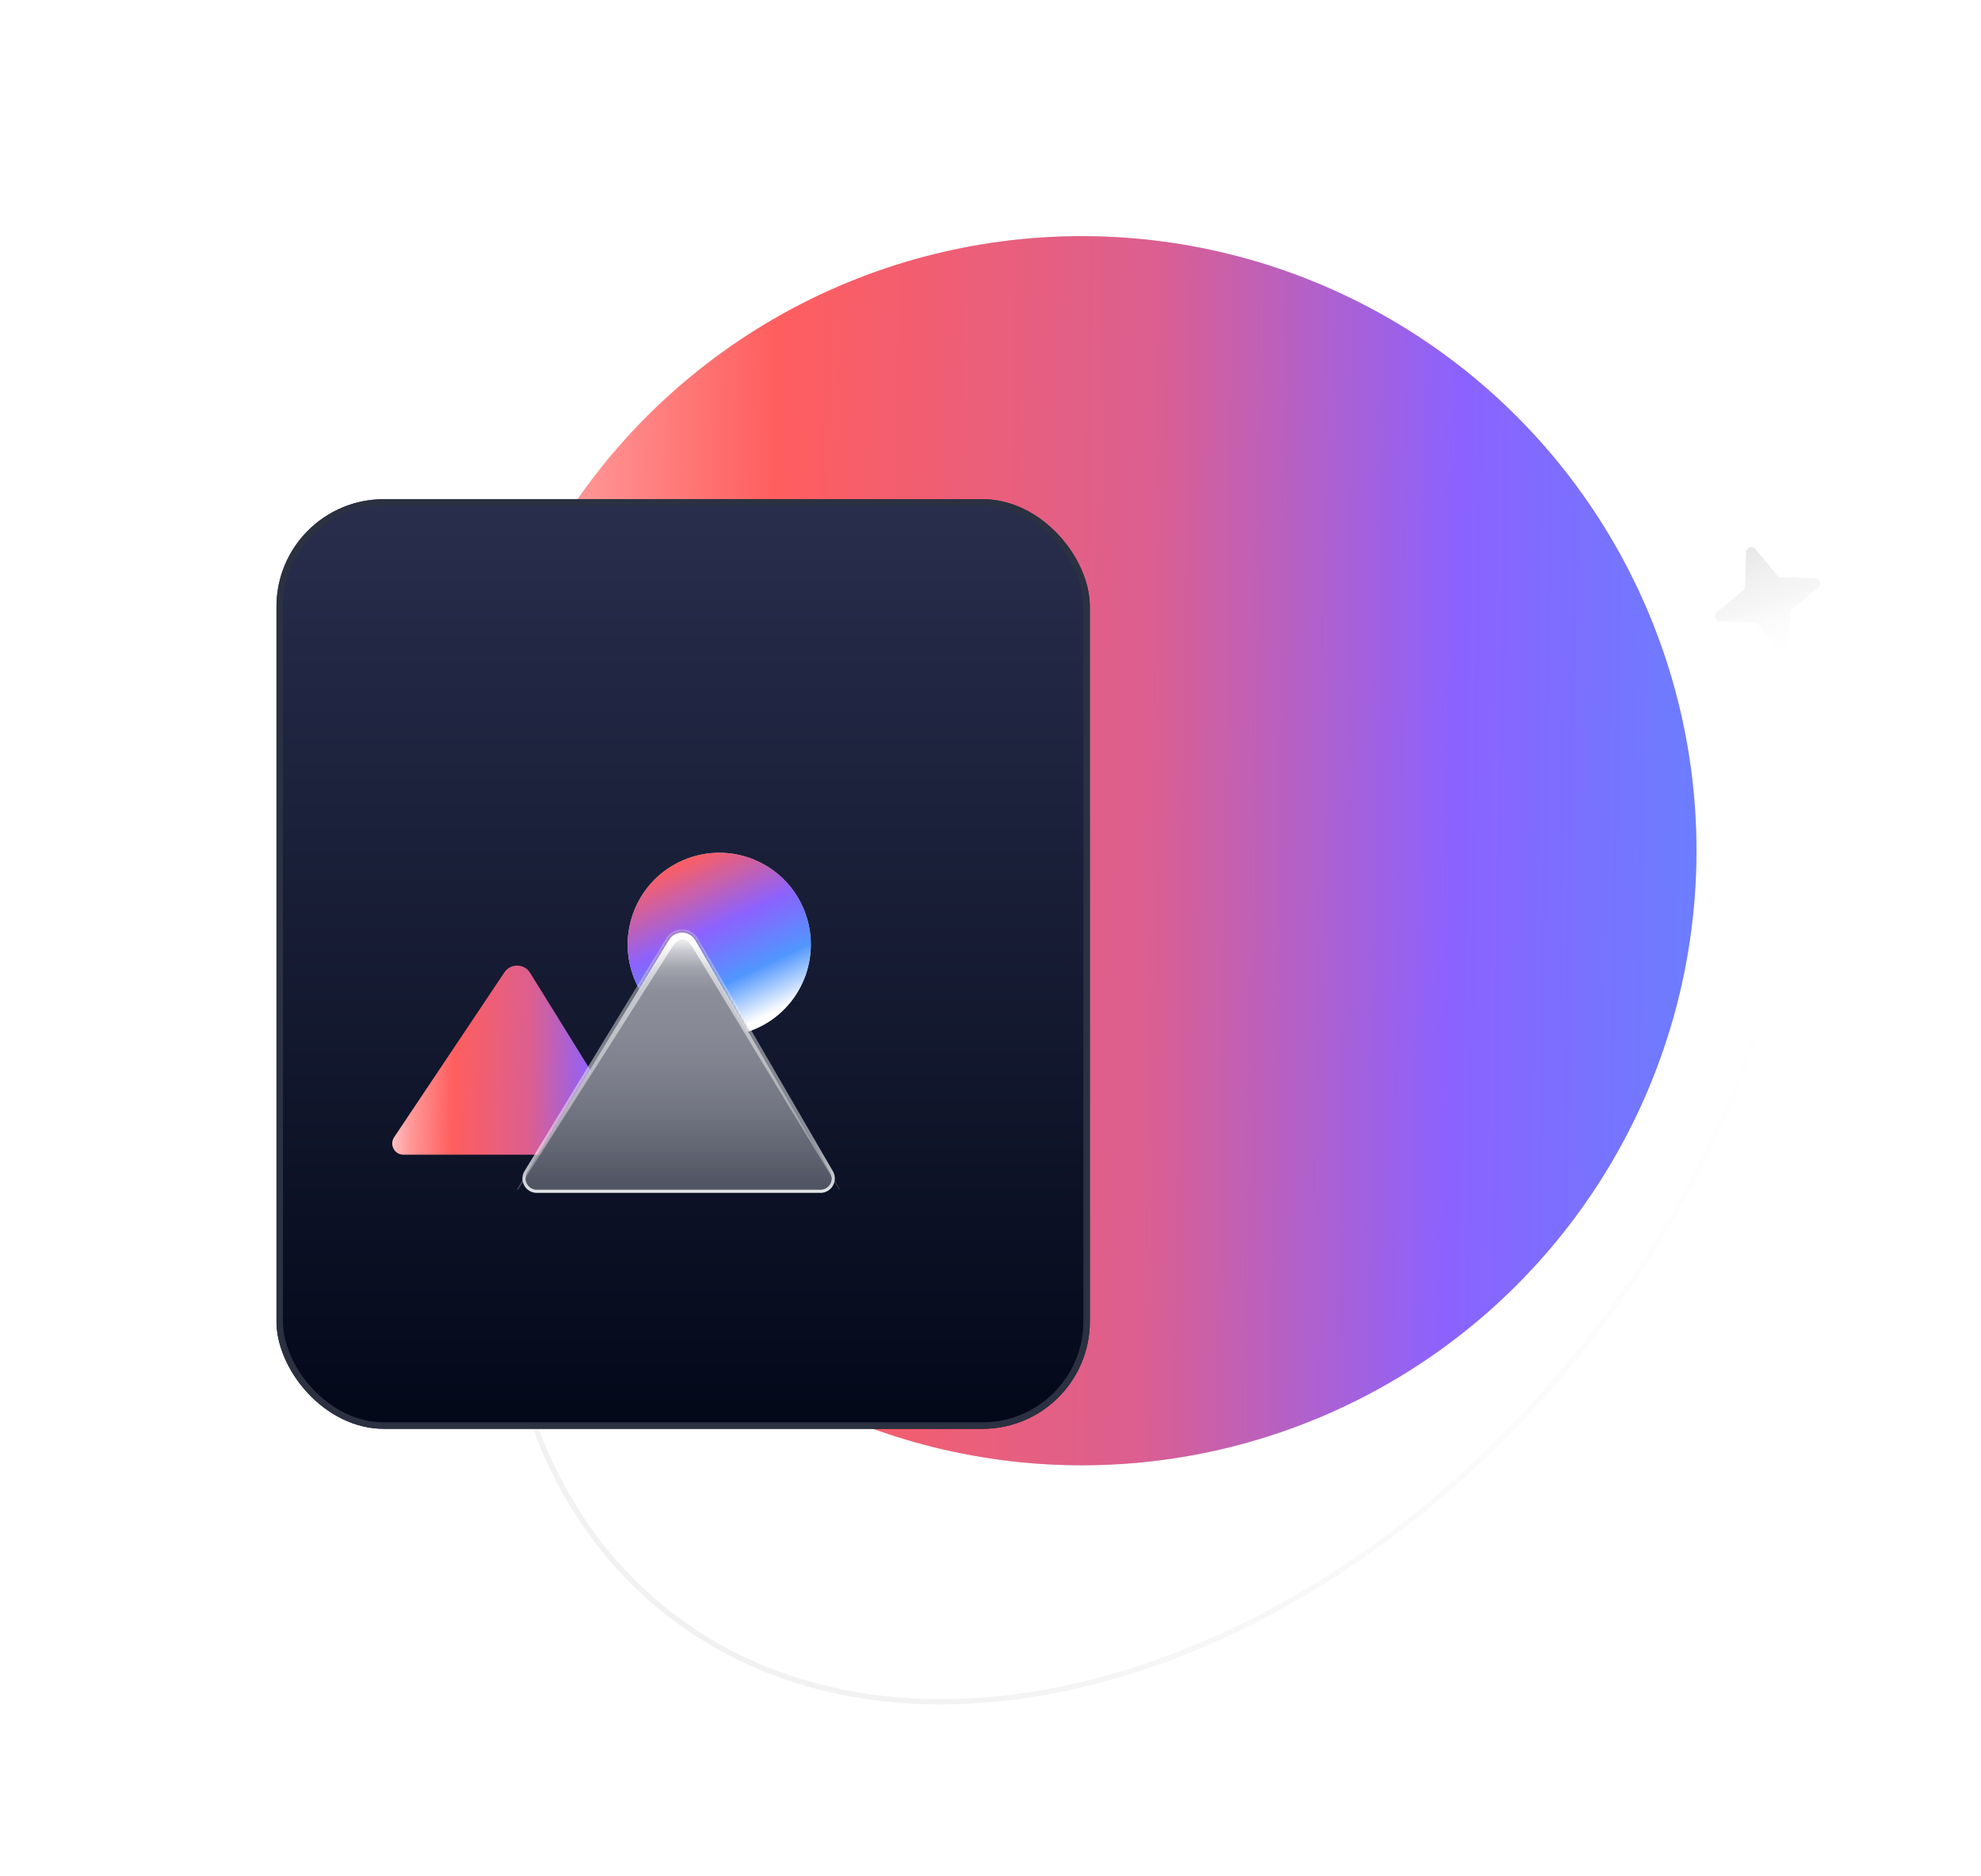 <svg xmlns="http://www.w3.org/2000/svg" width="738" height="699" fill="none"><g clip-path="url(#a)"><path stroke="url(#b)" stroke-width="2" d="M269.052 246.436c50.124-62.032 113.378-103.695 175.085-120.94 61.709-17.246 121.784-10.059 165.727 25.45 43.944 35.508 63.584 92.734 59.68 156.689-3.904 63.953-31.357 134.544-81.482 196.576-50.125 62.032-113.378 103.695-175.085 120.94-61.71 17.246-121.784 10.059-165.728-25.45-43.943-35.508-63.584-92.734-59.679-156.689 3.904-63.952 31.357-134.544 81.482-196.576z"/><g filter="url(#c)"><circle cx="403" cy="317" r="229" fill="#D9D9D9"/><circle cx="403" cy="317" r="229" fill="url(#d)"/></g><g clip-path="url(#e)"><rect width="303" height="346.401" x="103" y="186" fill="url(#f)" rx="40"/><g filter="url(#g)"><mask id="h" width="104" height="100" x="239" y="269" maskUnits="userSpaceOnUse" style="mask-type:luminance"><path fill="#fff" d="M272.371 319.373c2.259-3.675 7.617-3.616 9.793.13l28.539 49.23c18.664-7.717 31.804-26.138 31.804-47.629 0-28.45-23.016-51.506-51.39-51.506-28.373 0-51.389 23.056-51.389 51.506a51.377 51.377 0 0 0 11.685 32.705l20.97-34.436h-.012z"/></mask><g mask="url(#h)"><path fill="url(#i)" d="M322.572 307.886c7.273 17.417-.919 37.446-18.296 44.735-17.378 7.289-37.362-.921-44.634-18.338-7.273-17.417.918-37.446 18.296-44.735 17.378-7.289 37.361.921 44.634 18.338z"/><path fill="url(#j)" d="M322.572 307.886c7.273 17.417-.919 37.446-18.296 44.735-17.378 7.289-37.362-.921-44.634-18.338-7.273-17.417.918-37.446 18.296-44.735 17.378-7.289 37.361.921 44.634 18.338z"/></g><mask id="k" width="107" height="99" x="166" y="325" maskUnits="userSpaceOnUse" style="mask-type:luminance"><path fill="#fff" d="m219.586 406.073 48.87-80.252H166.493v97.286h105.653v-10.668h-49c-3.264 0-5.263-3.58-3.56-6.366z"/></mask><g mask="url(#k)"><path fill="url(#l)" d="M173.46 399.399h89.189l-42.046-67.816c-2.212-3.486-7.262-3.545-9.556-.119l-41.065 61.416c-1.856 2.785.13 6.519 3.466 6.519h.012z"/></g><path fill="url(#m)" d="M223.146 412.439h105.641c3.217 0 5.228-3.497 3.607-6.283l-50.23-86.653c-2.165-3.734-7.522-3.805-9.793-.13l-52.797 86.7c-1.703 2.786.307 6.366 3.56 6.366h.012z"/><path fill="url(#n)" d="M273.447 322.242c2.389-3.888 5.429-4.09 7.712-.143l54.689 90.328h.189l-53.873-92.935c-2.164-3.734-7.522-3.806-9.793-.131l-56.664 93.066h.39l57.35-90.185z"/><path fill="url(#o)" d="M277.232 316.647c1.916 0 3.832.948 4.932 2.844l50.23 86.653c1.621 2.786-.39 6.283-3.607 6.283H223.146c-3.265 0-5.263-3.58-3.56-6.366l52.797-86.7c1.111-1.814 2.98-2.714 4.849-2.714zm0-1.186a6.824 6.824 0 0 0-5.866 3.284l-52.797 86.7a5.29 5.29 0 0 0-.095 5.429c.958 1.719 2.708 2.738 4.672 2.738h105.641a5.312 5.312 0 0 0 4.648-2.691c.97-1.683.958-3.698 0-5.381l-50.23-86.653a6.832 6.832 0 0 0-5.961-3.438l-.012.012z"/><g style="mix-blend-mode:overlay"><g opacity=".6"><path fill="url(#p)" d="M339.952 412.13c-4.435 2.893-21.135-14.947-37.291-39.853-16.156-24.905-25.654-47.439-21.218-50.332 4.435-2.892 21.135 14.948 37.291 39.853 16.156 24.906 25.653 47.44 21.218 50.332z" style="mix-blend-mode:hard-light"/><path fill="url(#q)" d="M334.594 403.868c-2.223 1.446-14.713-13.869-27.912-34.21-13.199-20.342-22.093-38.004-19.882-39.451 2.224-1.446 14.713 13.87 27.913 34.211 13.199 20.342 22.093 38.004 19.881 39.45z"/></g><path fill="url(#r)" d="M302.057 354.33c9.994-5.464 18.545-9.068 19.101-8.048.556 1.019-7.096 6.282-17.09 11.747s-18.545 9.068-19.101 8.049c-.556-1.02 7.096-6.283 17.09-11.748z"/><path fill="url(#s)" d="M302.708 355.539c1.868-1.019 3.536-1.564 3.737-1.209.189.356-1.171 1.47-3.04 2.49-1.868 1.019-3.536 1.564-3.737 1.209-.189-.356 1.171-1.47 3.04-2.49z" style="mix-blend-mode:hard-light"/><path fill="url(#t)" d="M300.993 357.306c-5.334-9.804-8.741-18.255-7.605-18.884 1.135-.628 6.386 6.816 11.721 16.62 5.334 9.803 8.74 18.255 7.604 18.883-1.135.628-6.386-6.816-11.72-16.619z"/><path fill="url(#u)" d="M302.341 356.571c-1.017-1.873-1.526-3.568-1.135-3.782.39-.213 1.537 1.126 2.566 2.999 1.017 1.873 1.526 3.568 1.136 3.782-.391.213-1.538-1.126-2.567-2.999z" style="mix-blend-mode:hard-light"/><g opacity=".5"><path fill="url(#v)" d="M302.057 354.33c9.994-5.464 18.545-9.068 19.101-8.048.556 1.019-7.096 6.282-17.09 11.747s-18.545 9.068-19.101 8.049c-.556-1.02 7.096-6.283 17.09-11.748z"/><path fill="url(#w)" d="M302.708 355.539c1.868-1.019 3.536-1.564 3.737-1.209.189.356-1.171 1.47-3.04 2.49-1.868 1.019-3.536 1.564-3.737 1.209-.189-.356 1.171-1.47 3.04-2.49z" style="mix-blend-mode:hard-light"/><path fill="url(#x)" d="M300.993 357.306c-5.334-9.804-8.741-18.255-7.605-18.884 1.135-.628 6.386 6.816 11.721 16.62 5.334 9.803 8.74 18.255 7.604 18.883-1.135.628-6.386-6.816-11.72-16.619z"/><path fill="url(#y)" d="M302.341 356.571c-1.017-1.873-1.526-3.568-1.135-3.782.39-.213 1.537 1.126 2.566 2.999 1.017 1.873 1.526 3.568 1.136 3.782-.391.213-1.538-1.126-2.567-2.999z" style="mix-blend-mode:hard-light"/></g></g></g></g><rect width="300.589" height="343.989" x="104.206" y="187.206" stroke="#2B3141" stroke-width="2.411" rx="38.794"/><path fill="url(#z)" d="M654.017 204.637c-1.175-1.427-3.49-.633-3.543 1.214l-.362 12.62a2 2 0 0 1-.728 1.487l-9.747 8.026c-1.426 1.174-.633 3.49 1.214 3.543l12.621.362a2 2 0 0 1 1.486.727l8.026 9.747c1.174 1.427 3.49.633 3.543-1.214l.362-12.62c.016-.578.282-1.12.728-1.487l9.746-8.026c1.427-1.174.633-3.49-1.214-3.543l-12.62-.362a1.997 1.997 0 0 1-1.487-.728l-8.025-9.746z"/></g><defs><radialGradient id="p" cx="0" cy="0" r="1" gradientTransform="matrix(29.241 45.078 -8.078 5.24 344.482 347.439)" gradientUnits="userSpaceOnUse"><stop stop-color="#fff" stop-opacity=".6"/><stop offset=".15" stop-color="#fff" stop-opacity=".45"/><stop offset=".33" stop-color="#fff" stop-opacity=".29"/><stop offset=".52" stop-color="#fff" stop-opacity=".16"/><stop offset=".69" stop-color="#fff" stop-opacity=".07"/><stop offset=".86" stop-color="#fff" stop-opacity=".02"/><stop offset="1" stop-color="#fff" stop-opacity="0"/></radialGradient><radialGradient id="q" cx="0" cy="0" r="1" gradientTransform="rotate(57.029 -161.043 476.75) scale(43.866 4.802)" gradientUnits="userSpaceOnUse"><stop stop-color="#fff" stop-opacity=".96"/><stop offset=".05" stop-color="#fff" stop-opacity=".78"/><stop offset=".09" stop-color="#fff" stop-opacity=".61"/><stop offset=".14" stop-color="#fff" stop-opacity=".47"/><stop offset=".2" stop-color="#fff" stop-opacity=".34"/><stop offset=".25" stop-color="#fff" stop-opacity=".23"/><stop offset=".32" stop-color="#fff" stop-opacity=".15"/><stop offset=".4" stop-color="#fff" stop-opacity=".08"/><stop offset=".49" stop-color="#fff" stop-opacity=".03"/><stop offset=".63" stop-color="#fff" stop-opacity="0"/><stop offset="1" stop-color="#fff" stop-opacity="0"/></radialGradient><radialGradient id="r" cx="0" cy="0" r="1" gradientTransform="rotate(-118.576 218.411 69.985) scale(2.118 20.6)" gradientUnits="userSpaceOnUse"><stop stop-color="#fff"/><stop offset=".05" stop-color="#fff" stop-opacity=".89"/><stop offset=".15" stop-color="#fff" stop-opacity=".69"/><stop offset=".26" stop-color="#fff" stop-opacity=".5"/><stop offset=".37" stop-color="#fff" stop-opacity=".35"/><stop offset=".48" stop-color="#fff" stop-opacity=".22"/><stop offset=".6" stop-color="#fff" stop-opacity=".12"/><stop offset=".72" stop-color="#fff" stop-opacity=".05"/><stop offset=".85" stop-color="#fff" stop-opacity=".01"/><stop offset="1" stop-color="#fff" stop-opacity="0"/></radialGradient><radialGradient id="s" cx="0" cy="0" r="1" gradientTransform="matrix(-.351 -.644 3.388 -1.845 268.058 291.854)" gradientUnits="userSpaceOnUse"><stop stop-color="#fff"/><stop offset=".05" stop-color="#fff" stop-opacity=".89"/><stop offset=".15" stop-color="#fff" stop-opacity=".69"/><stop offset=".26" stop-color="#fff" stop-opacity=".5"/><stop offset=".37" stop-color="#fff" stop-opacity=".35"/><stop offset=".48" stop-color="#fff" stop-opacity=".22"/><stop offset=".6" stop-color="#fff" stop-opacity=".12"/><stop offset=".72" stop-color="#fff" stop-opacity=".05"/><stop offset=".85" stop-color="#fff" stop-opacity=".01"/><stop offset="1" stop-color="#fff" stop-opacity="0"/></radialGradient><radialGradient id="t" cx="0" cy="0" r="1" gradientTransform="matrix(-2.052 1.122 -9.683 -17.705 326.136 350.422)" gradientUnits="userSpaceOnUse"><stop stop-color="#fff"/><stop offset=".05" stop-color="#fff" stop-opacity=".89"/><stop offset=".15" stop-color="#fff" stop-opacity=".69"/><stop offset=".26" stop-color="#fff" stop-opacity=".5"/><stop offset=".37" stop-color="#fff" stop-opacity=".35"/><stop offset=".48" stop-color="#fff" stop-opacity=".22"/><stop offset=".6" stop-color="#fff" stop-opacity=".12"/><stop offset=".72" stop-color="#fff" stop-opacity=".05"/><stop offset=".85" stop-color="#fff" stop-opacity=".01"/><stop offset="1" stop-color="#fff" stop-opacity="0"/></radialGradient><radialGradient id="u" cx="0" cy="0" r="1" gradientTransform="rotate(151.327 117.53 213.9) scale(.81 3.862)" gradientUnits="userSpaceOnUse"><stop stop-color="#fff"/><stop offset=".05" stop-color="#fff" stop-opacity=".89"/><stop offset=".15" stop-color="#fff" stop-opacity=".69"/><stop offset=".26" stop-color="#fff" stop-opacity=".5"/><stop offset=".37" stop-color="#fff" stop-opacity=".35"/><stop offset=".48" stop-color="#fff" stop-opacity=".22"/><stop offset=".6" stop-color="#fff" stop-opacity=".12"/><stop offset=".72" stop-color="#fff" stop-opacity=".05"/><stop offset=".85" stop-color="#fff" stop-opacity=".01"/><stop offset="1" stop-color="#fff" stop-opacity="0"/></radialGradient><radialGradient id="v" cx="0" cy="0" r="1" gradientTransform="rotate(-118.576 218.411 69.985) scale(2.118 20.6)" gradientUnits="userSpaceOnUse"><stop stop-color="#fff"/><stop offset=".05" stop-color="#fff" stop-opacity=".89"/><stop offset=".15" stop-color="#fff" stop-opacity=".69"/><stop offset=".26" stop-color="#fff" stop-opacity=".5"/><stop offset=".37" stop-color="#fff" stop-opacity=".35"/><stop offset=".48" stop-color="#fff" stop-opacity=".22"/><stop offset=".6" stop-color="#fff" stop-opacity=".12"/><stop offset=".72" stop-color="#fff" stop-opacity=".05"/><stop offset=".85" stop-color="#fff" stop-opacity=".01"/><stop offset="1" stop-color="#fff" stop-opacity="0"/></radialGradient><radialGradient id="w" cx="0" cy="0" r="1" gradientTransform="matrix(-.351 -.644 3.388 -1.845 268.058 291.854)" gradientUnits="userSpaceOnUse"><stop stop-color="#fff"/><stop offset=".05" stop-color="#fff" stop-opacity=".89"/><stop offset=".15" stop-color="#fff" stop-opacity=".69"/><stop offset=".26" stop-color="#fff" stop-opacity=".5"/><stop offset=".37" stop-color="#fff" stop-opacity=".35"/><stop offset=".48" stop-color="#fff" stop-opacity=".22"/><stop offset=".6" stop-color="#fff" stop-opacity=".12"/><stop offset=".72" stop-color="#fff" stop-opacity=".05"/><stop offset=".85" stop-color="#fff" stop-opacity=".01"/><stop offset="1" stop-color="#fff" stop-opacity="0"/></radialGradient><radialGradient id="x" cx="0" cy="0" r="1" gradientTransform="matrix(-2.052 1.122 -9.683 -17.705 326.136 350.422)" gradientUnits="userSpaceOnUse"><stop stop-color="#fff"/><stop offset=".05" stop-color="#fff" stop-opacity=".89"/><stop offset=".15" stop-color="#fff" stop-opacity=".69"/><stop offset=".26" stop-color="#fff" stop-opacity=".5"/><stop offset=".37" stop-color="#fff" stop-opacity=".35"/><stop offset=".48" stop-color="#fff" stop-opacity=".22"/><stop offset=".6" stop-color="#fff" stop-opacity=".12"/><stop offset=".72" stop-color="#fff" stop-opacity=".05"/><stop offset=".85" stop-color="#fff" stop-opacity=".01"/><stop offset="1" stop-color="#fff" stop-opacity="0"/></radialGradient><radialGradient id="y" cx="0" cy="0" r="1" gradientTransform="rotate(151.327 117.53 213.9) scale(.81 3.862)" gradientUnits="userSpaceOnUse"><stop stop-color="#fff"/><stop offset=".05" stop-color="#fff" stop-opacity=".89"/><stop offset=".15" stop-color="#fff" stop-opacity=".69"/><stop offset=".26" stop-color="#fff" stop-opacity=".5"/><stop offset=".37" stop-color="#fff" stop-opacity=".35"/><stop offset=".48" stop-color="#fff" stop-opacity=".22"/><stop offset=".6" stop-color="#fff" stop-opacity=".12"/><stop offset=".72" stop-color="#fff" stop-opacity=".05"/><stop offset=".85" stop-color="#fff" stop-opacity=".01"/><stop offset="1" stop-color="#fff" stop-opacity="0"/></radialGradient><linearGradient id="b" x1="246.621" x2="610.493" y1="600.479" y2="150.168" gradientUnits="userSpaceOnUse"><stop stop-color="#F1F1F1"/><stop offset=".942" stop-color="#fff" stop-opacity="0"/></linearGradient><linearGradient id="d" x1="128.2" x2="715.151" y1="158.99" y2="167.575" gradientUnits="userSpaceOnUse"><stop stop-color="#fff"/><stop offset=".141" stop-color="#F99"/><stop offset=".273" stop-color="#FF5E5E"/><stop offset=".515" stop-color="#DB5F90"/><stop offset=".708" stop-color="#8B62FF"/><stop offset="1" stop-color="#5096FF"/></linearGradient><linearGradient id="f" x1="254.5" x2="254.5" y1="186" y2="532.401" gradientUnits="userSpaceOnUse"><stop stop-color="#282E4C"/><stop offset="1" stop-color="#030819"/></linearGradient><linearGradient id="i" x1="291.112" x2="291.112" y1="355.267" y2="286.882" gradientUnits="userSpaceOnUse"><stop stop-color="#fff"/><stop offset=".43" stop-color="#DFDEDE"/><stop offset=".925" stop-color="#CBC9CA"/></linearGradient><linearGradient id="j" x1="253.593" x2="285.038" y1="292.348" y2="358.912" gradientUnits="userSpaceOnUse"><stop offset=".099" stop-color="#FF5E5E"/><stop offset=".483" stop-color="#8B62FF"/><stop offset=".761" stop-color="#5096FF"/><stop offset="1" stop-color="#fff"/></linearGradient><linearGradient id="l" x1="159.932" x2="279.583" y1="339.854" y2="342.173" gradientUnits="userSpaceOnUse"><stop stop-color="#fff"/><stop offset=".141" stop-color="#F99"/><stop offset=".273" stop-color="#FF5E5E"/><stop offset=".515" stop-color="#DB5F90"/><stop offset=".708" stop-color="#8B62FF"/><stop offset="1" stop-color="#5096FF"/></linearGradient><linearGradient id="m" x1="275.966" x2="275.966" y1="320.12" y2="410.518" gradientUnits="userSpaceOnUse"><stop stop-color="#fff" stop-opacity=".9"/><stop offset=".03" stop-color="#fff" stop-opacity=".79"/><stop offset=".07" stop-color="#fff" stop-opacity=".69"/><stop offset=".11" stop-color="#fff" stop-opacity=".6"/><stop offset=".15" stop-color="#fff" stop-opacity=".55"/><stop offset=".2" stop-color="#fff" stop-opacity=".51"/><stop offset=".28" stop-color="#fff" stop-opacity=".5"/><stop offset=".46" stop-color="#FDFDFD" stop-opacity=".48"/><stop offset=".67" stop-color="#F9F9F9" stop-opacity=".43"/><stop offset=".89" stop-color="#F3F3F3" stop-opacity=".35"/><stop offset="1" stop-color="#EFEFEF" stop-opacity=".3"/></linearGradient><linearGradient id="n" x1="275.872" x2="275.872" y1="320.12" y2="410.518" gradientUnits="userSpaceOnUse"><stop stop-color="#fff" stop-opacity=".9"/><stop offset=".03" stop-color="#fff" stop-opacity=".79"/><stop offset=".07" stop-color="#fff" stop-opacity=".69"/><stop offset=".11" stop-color="#fff" stop-opacity=".6"/><stop offset=".15" stop-color="#fff" stop-opacity=".55"/><stop offset=".2" stop-color="#fff" stop-opacity=".51"/><stop offset=".28" stop-color="#fff" stop-opacity=".5"/><stop offset=".46" stop-color="#FDFDFD" stop-opacity=".48"/><stop offset=".67" stop-color="#F9F9F9" stop-opacity=".43"/><stop offset=".89" stop-color="#F3F3F3" stop-opacity=".35"/><stop offset="1" stop-color="#EFEFEF" stop-opacity=".3"/></linearGradient><linearGradient id="o" x1="275.966" x2="275.966" y1="413.624" y2="315.461" gradientUnits="userSpaceOnUse"><stop stop-color="#fff" stop-opacity=".9"/><stop offset=".03" stop-color="#fff" stop-opacity=".83"/><stop offset=".11" stop-color="#fff" stop-opacity=".68"/><stop offset=".17" stop-color="#fff" stop-opacity=".58"/><stop offset=".23" stop-color="#fff" stop-opacity=".52"/><stop offset=".28" stop-color="#fff" stop-opacity=".5"/><stop offset=".46" stop-color="#FDFDFD" stop-opacity=".48"/><stop offset=".67" stop-color="#F9F9F9" stop-opacity=".43"/><stop offset=".89" stop-color="#F3F3F3" stop-opacity=".35"/><stop offset="1" stop-color="#EFEFEF" stop-opacity=".3"/></linearGradient><linearGradient id="z" x1="650.626" x2="666.374" y1="200.52" y2="246.48" gradientUnits="userSpaceOnUse"><stop stop-color="#E4E4E4"/><stop offset=".516" stop-color="#EFEFEF" stop-opacity=".545"/><stop offset="1" stop-color="#fff" stop-opacity="0"/></linearGradient><clipPath id="a"><path fill="#fff" d="M0 0h738v699H0z"/></clipPath><clipPath id="e"><rect width="303" height="346.401" x="103" y="186" fill="#fff" rx="40"/></clipPath><filter id="c" width="594" height="594" x="106" y="20" color-interpolation-filters="sRGB" filterUnits="userSpaceOnUse"><feFlood flood-opacity="0" result="BackgroundImageFix"/><feBlend in="SourceGraphic" in2="BackgroundImageFix" result="shape"/><feGaussianBlur result="effect1_foregroundBlur_74_38" stdDeviation="34"/></filter><filter id="g" width="364.664" height="319.615" x="49.672" y="221.312" color-interpolation-filters="sRGB" filterUnits="userSpaceOnUse"><feFlood flood-opacity="0" result="BackgroundImageFix"/><feColorMatrix in="SourceAlpha" result="hardAlpha" values="0 0 0 0 0 0 0 0 0 0 0 0 0 0 0 0 0 0 127 0"/><feOffset dx="-23.151" dy="30.869"/><feGaussianBlur stdDeviation="48.223"/><feColorMatrix values="0 0 0 0 1 0 0 0 0 1 0 0 0 0 1 0 0 0 0.5 0"/><feBlend in2="BackgroundImageFix" result="effect1_dropShadow_74_38"/><feBlend in="SourceGraphic" in2="effect1_dropShadow_74_38" result="shape"/></filter></defs></svg>